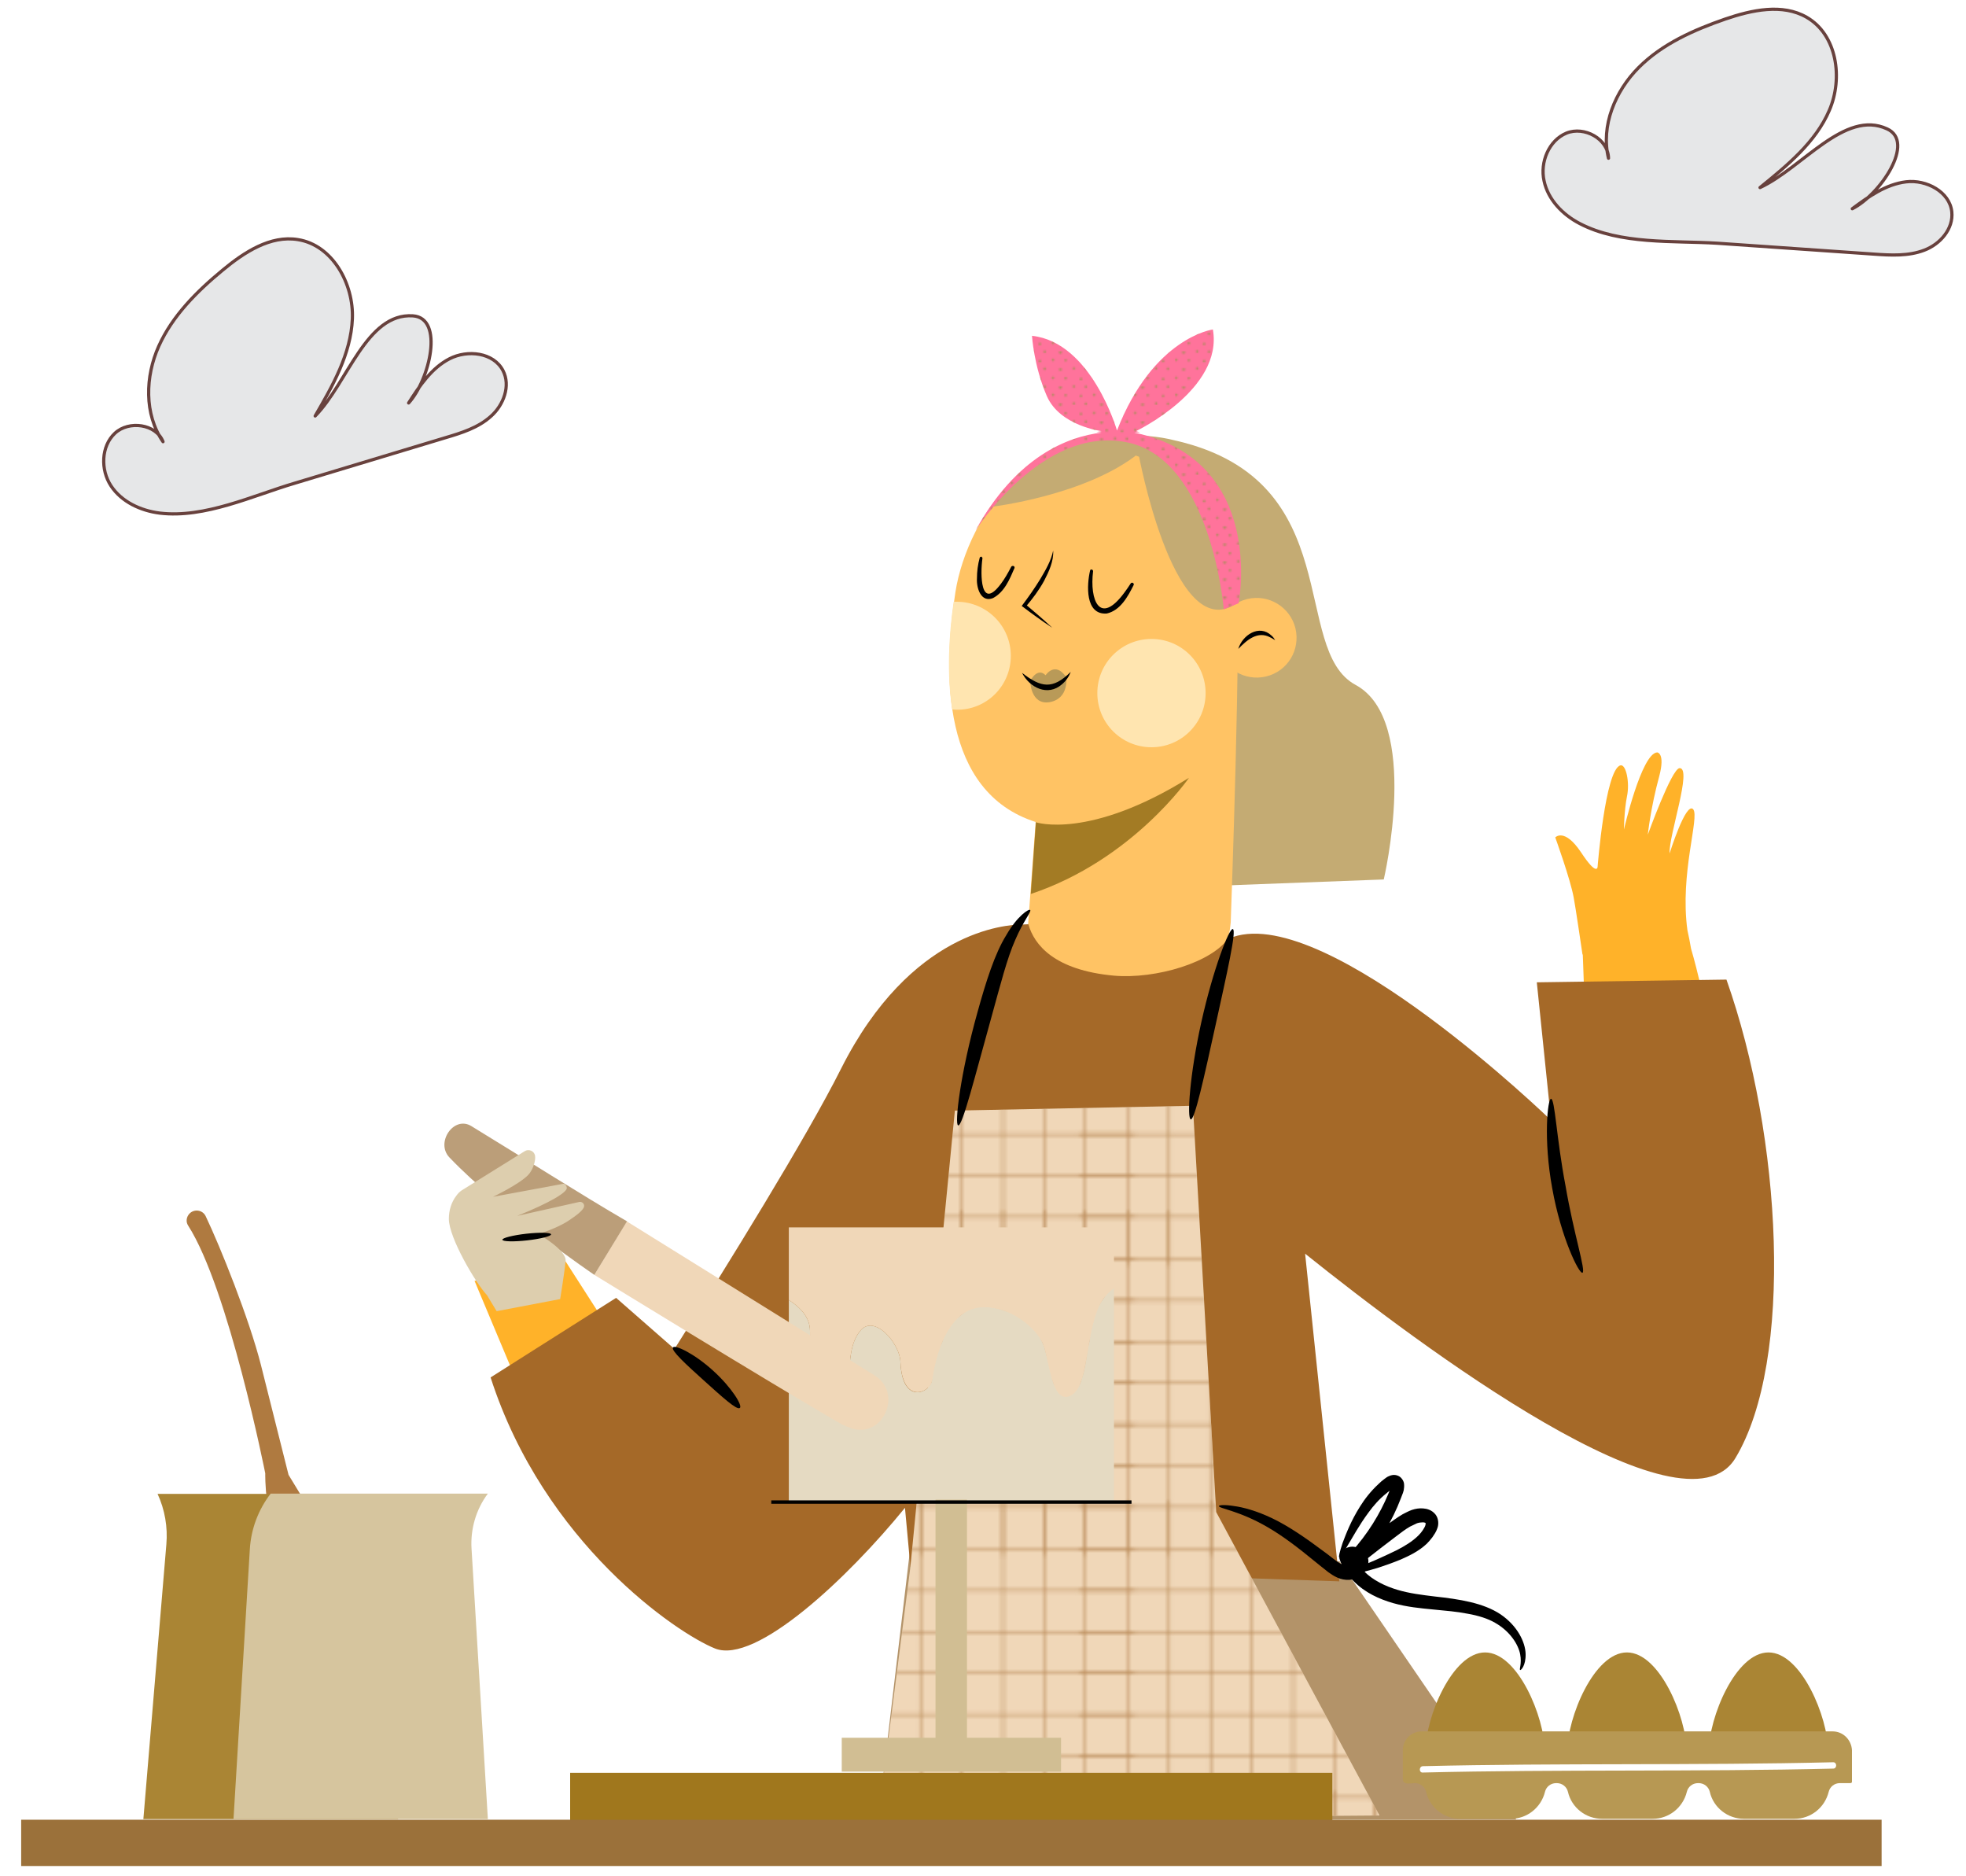 <svg xmlns="http://www.w3.org/2000/svg" xmlns:xlink="http://www.w3.org/1999/xlink" id="Layer_1" x="0px" y="0px" viewBox="0 0 650 620" style="enable-background:new 0 0 650 620;" xml:space="preserve"><style type="text/css">	.st0{fill:none;}	.st1{fill:none;stroke:#BB8D5C;stroke-width:0.446;stroke-miterlimit:10;}	.st2{fill:#AD8B5D;}	.st3{fill:#E6E7E8;stroke:#68413D;stroke-width:1.061;stroke-linecap:round;stroke-linejoin:round;stroke-miterlimit:10;}	.st4{opacity:0.3;}	.st5{fill:#FFFFFF;}	.st6{fill:#C4AB73;}	.st7{fill:#FFC364;}	.st8{fill:#A37B24;}	.st9{fill:#FFE5B0;}	.st10{fill:#B99A58;}	.st11{fill:#FF739B;}	.st12{fill:url(#SVGID_1_);}	.st13{fill:#B39369;}	.st14{fill:#FFB229;}	.st15{fill:#A56928;}	.st16{fill:#F0D7B8;}	.st17{fill:url(#SVGID_00000124856881803007905000000004984034535595527336_);}	.st18{fill:#E5DAC2;}	.st19{fill:#D1BE93;}	.st20{fill:none;stroke:#000000;stroke-width:1.123;stroke-miterlimit:10;}	.st21{fill:#A0771D;}	.st22{fill:#9B713A;}	.st23{fill:#AF7A40;}	.st24{fill:#AA8534;}	.st25{fill:#D6C59E;}	.st26{fill:#B79853;}	.st27{fill:#BB9E79;}	.st28{fill:#DDCEAE;}</style><pattern width="80" height="80" patternUnits="userSpaceOnUse" id="Motivo_nuevo_6" viewBox="86.1 -173.4 80 80" style="overflow:visible;">	<g>		<rect x="86.1" y="-173.4" class="st0" width="80" height="80"></rect>		<g>			<line class="st1" x1="139.1" y1="-95.4" x2="139.1" y2="0"></line>			<line class="st1" x1="116.3" y1="-95.4" x2="116.3" y2="0"></line>			<line class="st1" x1="104.9" y1="-95.4" x2="104.9" y2="0"></line>			<line class="st1" x1="93.5" y1="-95.4" x2="93.5" y2="0"></line>			<line class="st1" x1="161.8" y1="-95.4" x2="161.8" y2="0"></line>			<line class="st1" x1="150.5" y1="-95.4" x2="150.5" y2="0"></line>			<line class="st1" x1="127.7" y1="-95.4" x2="127.7" y2="0"></line>		</g>		<g>			<line class="st1" x1="160" y1="-139.1" x2="255.4" y2="-139.1"></line>			<line class="st1" x1="160" y1="-116.3" x2="255.4" y2="-116.3"></line>			<line class="st1" x1="160" y1="-104.9" x2="255.4" y2="-104.9"></line>			<line class="st1" x1="160" y1="-93.5" x2="255.4" y2="-93.5"></line>			<line class="st1" x1="160" y1="-161.8" x2="255.4" y2="-161.8"></line>			<line class="st1" x1="160" y1="-150.5" x2="255.4" y2="-150.5"></line>			<line class="st1" x1="160" y1="-127.7" x2="255.4" y2="-127.7"></line>		</g>		<g>			<line class="st1" x1="80" y1="-139.1" x2="175.4" y2="-139.1"></line>			<line class="st1" x1="80" y1="-116.3" x2="175.4" y2="-116.3"></line>			<line class="st1" x1="80" y1="-104.9" x2="175.4" y2="-104.9"></line>			<line class="st1" x1="80" y1="-93.5" x2="175.4" y2="-93.5"></line>			<line class="st1" x1="80" y1="-161.8" x2="175.4" y2="-161.8"></line>			<line class="st1" x1="80" y1="-150.5" x2="175.4" y2="-150.5"></line>			<line class="st1" x1="80" y1="-127.7" x2="175.4" y2="-127.7"></line>			<line class="st1" x1="139.1" y1="-175.4" x2="139.1" y2="-80"></line>			<line class="st1" x1="116.3" y1="-175.4" x2="116.3" y2="-80"></line>			<line class="st1" x1="104.9" y1="-175.4" x2="104.9" y2="-80"></line>			<line class="st1" x1="93.5" y1="-175.4" x2="93.5" y2="-80"></line>			<line class="st1" x1="161.8" y1="-175.4" x2="161.8" y2="-80"></line>			<line class="st1" x1="150.5" y1="-175.4" x2="150.5" y2="-80"></line>			<line class="st1" x1="127.7" y1="-175.4" x2="127.7" y2="-80"></line>		</g>		<g>			<line class="st1" x1="0" y1="-139.1" x2="95.4" y2="-139.1"></line>			<line class="st1" x1="0" y1="-116.3" x2="95.4" y2="-116.3"></line>			<line class="st1" x1="0" y1="-104.9" x2="95.4" y2="-104.9"></line>			<line class="st1" x1="0" y1="-93.5" x2="95.4" y2="-93.5"></line>			<line class="st1" x1="0" y1="-161.8" x2="95.4" y2="-161.8"></line>			<line class="st1" x1="0" y1="-150.5" x2="95.4" y2="-150.5"></line>			<line class="st1" x1="0" y1="-127.7" x2="95.4" y2="-127.7"></line>		</g>		<g>			<line class="st1" x1="160" y1="-173.5" x2="255.4" y2="-173.5"></line>		</g>		<g>			<line class="st1" x1="80" y1="-173.5" x2="175.4" y2="-173.5"></line>			<line class="st1" x1="139.1" y1="-255.4" x2="139.1" y2="-160"></line>			<line class="st1" x1="116.3" y1="-255.4" x2="116.3" y2="-160"></line>			<line class="st1" x1="104.9" y1="-255.4" x2="104.9" y2="-160"></line>			<line class="st1" x1="93.5" y1="-255.4" x2="93.5" y2="-160"></line>			<line class="st1" x1="161.8" y1="-255.4" x2="161.8" y2="-160"></line>			<line class="st1" x1="150.5" y1="-255.4" x2="150.5" y2="-160"></line>			<line class="st1" x1="127.7" y1="-255.4" x2="127.7" y2="-160"></line>		</g>		<g>			<line class="st1" x1="0" y1="-173.5" x2="95.4" y2="-173.5"></line>		</g>	</g></pattern><pattern width="26.5" height="22.4" patternUnits="userSpaceOnUse" id="Motivo_nuevo_7" viewBox="0.1 -22.4 26.5 22.4" style="overflow:visible;">	<g>		<rect x="0.1" y="-22.4" class="st0" width="26.5" height="22.4"></rect>		<g>			<path class="st2" d="M22.6-8.5c0,0-0.2,0-0.2-0.3c0.1-0.3,0.3-0.5,0.7-0.7l0.1,0l0.1,0.1c0.3,0.3,0.3,0.8,0,1.2    C23.2-8,22.9-7.9,22.6-8c-0.3-0.1-0.5-0.3-0.6-0.6c-0.1-0.3-0.1-0.7,0.2-0.9c0.3-0.2,0.7-0.1,0.9,0c0.2,0.1,0.4,0.4,0.4,0.7    c0,0.3-0.3,0.5-0.5,0.5c-0.4,0-0.7-0.2-0.8-0.4c-0.1-0.2,0-0.3,0.1-0.3c0,0,0,0.1,0.1,0.2c0.1,0.1,0.3,0.2,0.5,0.1    C23-8.6,23.1-8.9,22.8-9c-0.3-0.1-0.4,0-0.4,0.3c0.1,0.3,0.3,0.3,0.5,0.2C23.1-8.7,23.1-9,23-9.2l0.2,0.1C23-9,22.7-8.8,22.7-8.7    C22.6-8.6,22.7-8.5,22.6-8.5z"></path>			<path class="st2" d="M27.3-2.1c0,0-0.2,0-0.2-0.3c0.1-0.3,0.3-0.5,0.7-0.7l0.1,0L28-3.1c0.3,0.3,0.3,0.8,0,1.2    c-0.2,0.2-0.5,0.3-0.8,0.3c-0.3-0.1-0.5-0.3-0.6-0.6c-0.1-0.3-0.1-0.7,0.2-0.9c0.3-0.2,0.7-0.1,0.9,0C27.9-3,28.1-2.7,28-2.4    c0,0.3-0.3,0.5-0.5,0.5c-0.4,0-0.7-0.2-0.8-0.4c-0.1-0.2,0-0.3,0.1-0.3c0,0,0,0.1,0.1,0.2c0.1,0.1,0.3,0.2,0.5,0.1    c0.2-0.1,0.2-0.3-0.1-0.4c-0.3-0.1-0.4,0-0.4,0.3c0.1,0.3,0.3,0.3,0.5,0.2c0.2-0.2,0.2-0.5,0.1-0.6l0.2,0.1    c-0.3,0.1-0.5,0.3-0.6,0.4C27.2-2.3,27.3-2.2,27.3-2.1z"></path>		</g>		<g>			<path class="st2" d="M17.2-2.7c0,0-0.2,0-0.2-0.3c0.1-0.3,0.3-0.5,0.7-0.7l0.1,0l0.1,0.1c0.3,0.3,0.3,0.8,0,1.2    c-0.2,0.2-0.5,0.3-0.8,0.3c-0.3-0.1-0.5-0.3-0.6-0.6c-0.1-0.3-0.1-0.7,0.2-0.9c0.3-0.2,0.7-0.1,0.9,0C17.8-3.5,18-3.2,18-2.9    c0,0.3-0.3,0.5-0.5,0.5c-0.4,0-0.7-0.2-0.8-0.4c-0.1-0.2,0-0.3,0.1-0.3c0,0,0,0.1,0.1,0.2c0.1,0.1,0.3,0.2,0.5,0.1    c0.2-0.1,0.2-0.3-0.1-0.4c-0.3-0.1-0.4,0-0.4,0.3c0.1,0.3,0.3,0.3,0.5,0.2c0.2-0.2,0.2-0.5,0.1-0.6l0.2,0.1    c-0.3,0.1-0.5,0.3-0.6,0.4C17.1-2.8,17.2-2.7,17.2-2.7z"></path>			<path class="st2" d="M9.4-2.9c0,0-0.2,0-0.2-0.3c0.1-0.3,0.3-0.5,0.7-0.7l0.1,0l0.1,0.1c0.3,0.3,0.3,0.8,0,1.2    C9.9-2.4,9.6-2.3,9.3-2.4C9-2.4,8.8-2.7,8.7-2.9C8.6-3.2,8.6-3.6,8.9-3.8c0.3-0.2,0.7-0.1,0.9,0c0.2,0.1,0.4,0.4,0.4,0.7    c0,0.3-0.3,0.5-0.5,0.5C9.3-2.6,9-2.8,8.9-3C8.9-3.2,9-3.3,9-3.3c0,0,0,0.1,0.1,0.2C9.2-3,9.4-2.9,9.6-3C9.8-3,9.8-3.3,9.5-3.4    c-0.3-0.1-0.4,0-0.4,0.3C9.3-2.8,9.5-2.8,9.7-3c0.2-0.2,0.2-0.5,0.1-0.6L10-3.5C9.7-3.4,9.5-3.2,9.4-3.1C9.3-3,9.4-2.9,9.4-2.9z"></path>		</g>		<g>			<path class="st2" d="M3.9-8.3c0,0-0.2,0-0.2-0.3C3.8-8.8,4-9.1,4.4-9.3l0.1,0l0.1,0.1c0.3,0.3,0.3,0.8,0,1.2    C4.4-7.8,4.1-7.7,3.8-7.8C3.5-7.9,3.3-8.1,3.2-8.3C3.1-8.6,3.2-9,3.5-9.2c0.3-0.2,0.7-0.1,0.9,0c0.2,0.1,0.4,0.4,0.4,0.7    C4.7-8.3,4.4-8,4.2-8C3.8-8,3.5-8.2,3.5-8.4c-0.1-0.2,0-0.3,0.1-0.3c0,0,0,0.1,0.1,0.2c0.1,0.1,0.3,0.2,0.5,0.1    c0.2-0.1,0.2-0.3-0.1-0.4C3.8-9,3.6-8.8,3.7-8.5c0.1,0.3,0.3,0.3,0.5,0.2C4.4-8.5,4.4-8.8,4.3-9l0.2,0.1C4.2-8.8,4-8.6,3.9-8.5    C3.9-8.4,3.9-8.3,3.9-8.3z"></path>			<path class="st2" d="M0.7-2.1c0,0-0.2,0-0.2-0.3C0.6-2.7,0.8-3,1.2-3.2l0.1,0l0.1,0.1c0.3,0.3,0.3,0.8,0,1.2    C1.2-1.7,1-1.6,0.6-1.7C0.3-1.7,0.1-2,0.1-2.2C-0.1-2.5,0-2.9,0.3-3.1c0.3-0.2,0.7-0.1,0.9,0C1.4-3,1.5-2.7,1.5-2.4    c0,0.3-0.3,0.5-0.5,0.5c-0.4,0-0.7-0.2-0.8-0.4c-0.1-0.2,0-0.3,0.1-0.3c0,0,0,0.1,0.1,0.2C0.5-2.3,0.8-2.2,1-2.3    c0.2-0.1,0.2-0.3-0.1-0.4c-0.3-0.1-0.4,0-0.4,0.3C0.7-2.1,0.9-2.1,1-2.2c0.2-0.2,0.2-0.5,0.1-0.6l0.2,0.1C1-2.7,0.8-2.5,0.7-2.4    C0.7-2.3,0.8-2.2,0.7-2.1z"></path>		</g>		<g>			<path class="st2" d="M22.6-19.7c0,0-0.2,0-0.2-0.3c0.1-0.3,0.3-0.5,0.7-0.7l0.1,0l0.1,0.1c0.3,0.3,0.3,0.8,0,1.2    c-0.2,0.2-0.5,0.3-0.8,0.3c-0.3-0.1-0.5-0.3-0.6-0.6c-0.1-0.3-0.1-0.7,0.2-0.9c0.3-0.2,0.7-0.1,0.9,0c0.2,0.1,0.4,0.4,0.4,0.7    c0,0.3-0.3,0.5-0.5,0.5c-0.4,0-0.7-0.2-0.8-0.4c-0.1-0.2,0-0.3,0.1-0.3c0,0,0,0.1,0.1,0.2c0.1,0.1,0.3,0.2,0.5,0.1    c0.2-0.1,0.2-0.3-0.1-0.4c-0.3-0.1-0.4,0-0.4,0.3c0.1,0.3,0.3,0.3,0.5,0.2c0.2-0.2,0.2-0.5,0.1-0.6l0.2,0.1    c-0.3,0.1-0.5,0.3-0.6,0.4C22.6-19.8,22.7-19.7,22.6-19.7z"></path>			<path class="st2" d="M27.3-13.4c0,0-0.2,0-0.2-0.3c0.1-0.3,0.3-0.5,0.7-0.7l0.1,0l0.1,0.1c0.3,0.3,0.3,0.8,0,1.2    c-0.2,0.2-0.5,0.3-0.8,0.3c-0.3-0.1-0.5-0.3-0.6-0.6c-0.1-0.3-0.1-0.7,0.2-0.9c0.3-0.2,0.7-0.1,0.9,0c0.2,0.1,0.4,0.4,0.4,0.7    c0,0.3-0.3,0.5-0.5,0.5c-0.4,0-0.7-0.2-0.8-0.4c-0.1-0.2,0-0.3,0.1-0.3c0,0,0,0.1,0.1,0.2c0.1,0.1,0.3,0.2,0.5,0.1    c0.2-0.1,0.2-0.3-0.1-0.4c-0.3-0.1-0.4,0-0.4,0.3c0.1,0.3,0.3,0.3,0.5,0.2c0.2-0.2,0.2-0.5,0.1-0.6l0.2,0.1    c-0.3,0.1-0.5,0.3-0.6,0.4C27.2-13.5,27.3-13.4,27.3-13.4z"></path>		</g>		<g>			<path class="st2" d="M17.2-13.9c0,0-0.2,0-0.2-0.3c0.1-0.3,0.3-0.5,0.7-0.7l0.1,0l0.1,0.1c0.3,0.3,0.3,0.8,0,1.2    c-0.2,0.2-0.5,0.3-0.8,0.3c-0.3-0.1-0.5-0.3-0.6-0.6c-0.1-0.3-0.1-0.7,0.2-0.9c0.3-0.2,0.7-0.1,0.9,0c0.2,0.1,0.4,0.4,0.4,0.7    c0,0.3-0.3,0.5-0.5,0.5c-0.4,0-0.7-0.2-0.8-0.4c-0.1-0.2,0-0.3,0.1-0.3c0,0,0,0.1,0.1,0.2c0.1,0.1,0.3,0.2,0.5,0.1    c0.2-0.1,0.2-0.3-0.1-0.4c-0.3-0.1-0.4,0-0.4,0.3c0.1,0.3,0.3,0.3,0.5,0.2c0.2-0.2,0.2-0.5,0.1-0.6l0.2,0.1    c-0.3,0.1-0.5,0.3-0.6,0.4C17.1-14,17.2-13.9,17.2-13.9z"></path>			<path class="st2" d="M9.4-14.1c0,0-0.2,0-0.2-0.3c0.1-0.3,0.3-0.5,0.7-0.7l0.1,0l0.1,0.1c0.3,0.3,0.3,0.8,0,1.2    c-0.2,0.2-0.5,0.3-0.8,0.3c-0.3-0.1-0.5-0.3-0.6-0.6c-0.1-0.3-0.1-0.7,0.2-0.9c0.3-0.2,0.7-0.1,0.9,0c0.2,0.1,0.4,0.4,0.4,0.7    c0,0.3-0.3,0.5-0.5,0.5c-0.4,0-0.7-0.2-0.8-0.4c-0.1-0.2,0-0.3,0.1-0.3c0,0,0,0.1,0.1,0.2c0.1,0.1,0.3,0.2,0.5,0.1    c0.2-0.1,0.2-0.3-0.1-0.4c-0.3-0.1-0.4,0-0.4,0.3c0.1,0.3,0.3,0.3,0.5,0.2c0.2-0.2,0.2-0.5,0.1-0.6l0.2,0.1    c-0.3,0.1-0.5,0.3-0.6,0.4C9.3-14.2,9.4-14.1,9.4-14.1z"></path>			<path class="st2" d="M14-7.8c0,0-0.2,0-0.2-0.3c0.1-0.3,0.3-0.5,0.7-0.7l0.1,0l0.1,0.1c0.3,0.3,0.3,0.8,0,1.2    c-0.2,0.2-0.5,0.3-0.8,0.3c-0.3-0.1-0.5-0.3-0.6-0.6c-0.1-0.3-0.1-0.7,0.2-0.9c0.3-0.2,0.7-0.1,0.9,0c0.2,0.1,0.4,0.4,0.4,0.7    c0,0.3-0.3,0.5-0.5,0.5c-0.4,0-0.7-0.2-0.8-0.4c-0.1-0.2,0-0.3,0.1-0.3c0,0,0,0.1,0.1,0.2c0.1,0.1,0.3,0.2,0.5,0.1    c0.2-0.1,0.2-0.3-0.1-0.4c-0.3-0.1-0.4,0-0.4,0.3c0.1,0.3,0.3,0.3,0.5,0.2c0.2-0.2,0.2-0.5,0.1-0.6l0.2,0.1    C14.3-8.3,14.1-8.1,14-8C13.9-7.9,14-7.8,14-7.8z"></path>		</g>		<g>			<path class="st2" d="M3.9-19.5c0,0-0.2,0-0.2-0.3c0.1-0.3,0.3-0.5,0.7-0.7l0.1,0l0.1,0.1c0.3,0.3,0.3,0.8,0,1.2    c-0.2,0.2-0.5,0.3-0.8,0.3c-0.3-0.1-0.5-0.3-0.6-0.6c-0.1-0.3-0.1-0.7,0.2-0.9c0.3-0.2,0.7-0.1,0.9,0c0.2,0.1,0.4,0.4,0.4,0.7    c0,0.3-0.3,0.5-0.5,0.5c-0.4,0-0.7-0.2-0.8-0.4c-0.1-0.2,0-0.3,0.1-0.3c0,0,0,0.1,0.1,0.2c0.1,0.1,0.3,0.2,0.5,0.1    c0.2-0.1,0.2-0.3-0.1-0.4c-0.3-0.1-0.4,0-0.4,0.3c0.1,0.3,0.3,0.3,0.5,0.2c0.2-0.2,0.2-0.5,0.1-0.6l0.2,0.1    C4.2-20,4-19.8,3.9-19.7C3.9-19.6,3.9-19.5,3.9-19.5z"></path>			<path class="st2" d="M0.7-13.4c0,0-0.2,0-0.2-0.3c0.1-0.3,0.3-0.5,0.7-0.7l0.1,0l0.1,0.1c0.3,0.3,0.3,0.8,0,1.2    c-0.2,0.2-0.5,0.3-0.8,0.3c-0.3-0.1-0.5-0.3-0.6-0.6c-0.1-0.3-0.1-0.7,0.2-0.9c0.3-0.2,0.7-0.1,0.9,0c0.2,0.1,0.4,0.4,0.4,0.7    c0,0.3-0.3,0.5-0.5,0.5c-0.4,0-0.7-0.2-0.8-0.4c-0.1-0.2,0-0.3,0.1-0.3c0,0,0,0.1,0.1,0.2c0.1,0.1,0.3,0.2,0.5,0.1    c0.2-0.1,0.2-0.3-0.1-0.4c-0.3-0.1-0.4,0-0.4,0.3c0.1,0.3,0.3,0.3,0.5,0.2c0.2-0.2,0.2-0.5,0.1-0.6L1.3-14    c-0.3,0.1-0.5,0.3-0.6,0.4C0.7-13.5,0.8-13.4,0.7-13.4z"></path>		</g>		<g>			<path class="st2" d="M14-19c0,0-0.2,0-0.2-0.3c0.1-0.3,0.3-0.5,0.7-0.7l0.1,0l0.1,0.1c0.3,0.3,0.3,0.8,0,1.2    c-0.2,0.2-0.5,0.3-0.8,0.3c-0.3-0.1-0.5-0.3-0.6-0.6c-0.1-0.3-0.1-0.7,0.2-0.9c0.3-0.2,0.7-0.1,0.9,0c0.2,0.1,0.4,0.4,0.4,0.7    c0,0.3-0.3,0.5-0.5,0.5c-0.4,0-0.7-0.2-0.8-0.4c-0.1-0.2,0-0.3,0.1-0.3c0,0,0,0.1,0.1,0.2c0.1,0.1,0.3,0.2,0.5,0.1    c0.2-0.1,0.2-0.3-0.1-0.4c-0.3-0.1-0.4,0-0.4,0.3c0.1,0.3,0.3,0.3,0.5,0.2c0.2-0.2,0.2-0.5,0.1-0.6l0.2,0.1    c-0.3,0.1-0.5,0.3-0.6,0.4C13.9-19.1,14-19,14-19z"></path>		</g>	</g></pattern><g>	<path class="st3" d="M522.3,73.9c-5.6-2.9-10.5-7.9-11.8-14.1c-1.4-6.2,1.6-13.4,7.4-15.8c5.9-2.4,13.8,1.9,13.9,8.3  c-2.6-10.7,2.2-22.2,10-30c7.8-7.8,18.2-12.4,28.6-16c8.8-3,18.9-5.2,26.9-0.6c10.1,5.8,12.1,20.2,7.5,30.8  C600.3,47,590.9,54.7,581.9,62c14-6.5,28-25.9,42-19.4c9.5,4.3-2.2,21.7-11.5,26.4c5.4-4,11.1-8.1,17.8-8.9  c6.7-0.8,14.4,3.3,15.1,9.9c0.6,5.6-3.8,10.7-9.1,12.7c-5.2,2-11,1.7-16.6,1.3c-17.3-1.2-34.5-2.4-51.8-3.6  C553.2,79.5,535.7,80.9,522.3,73.9z"></path>	<path class="st3" d="M52.8,169.6c-6.3-0.8-12.6-3.7-16.1-9s-3.3-13.1,1.3-17.4c4.6-4.3,13.6-3.1,15.9,2.8  c-6.3-9.1-5.9-21.6-1.4-31.6s12.6-18.1,21.1-25.1c7.1-5.9,15.8-11.6,24.9-10.1c11.4,1.8,18.5,14.6,18,26.2s-6.5,22.1-12.3,32.1  c10.8-11,16.9-34.1,32.3-33.1c10.4,0.7,5.6,21.1-1.4,28.8c3.6-5.6,7.5-11.5,13.5-14.6s14.6-2.1,17.7,3.9c2.6,5,0.2,11.4-4,15.1  c-4.2,3.8-9.7,5.5-15.1,7.1c-16.6,5-33.1,10-49.7,15C83.6,163.8,67.7,171.4,52.8,169.6z"></path>	<g>		<g class="st4">			<path class="st5" d="M602.5,456.3c-9.2,6.8-21,14-21,26.2c0,4.2,1.5,8.2,3,12c10.8,27.2,24.2,53.5,30.9,82.3    c1.8,7.6,3,15.6,3.6,23.6H25.9c-14.8-14.4-27.7-34-22.4-54.4c6.9-26.8,41.1-36.6,46.7-63.8c5.5-26.7-20.3-50-21-77.4    c-0.5-17.6,10-34,23.6-43.2c13.6-9.2,29.8-12.4,45.6-13.7c21.5-1.8,43.3-0.5,64.5,3.8c24,4.8,48,13.6,72.3,10.3    c9.6-1.3,19.1-4.5,26.8-11.1c10.1-8.6,15.9-22,20.1-35.4c11.3-36.9,12.8-78,31.6-110.9c24.3-42.6,73.8-61.5,118.9-56.1    c45.2,5.3,86.4,31.2,122.4,61.9c35.2,30,67.9,67,81.4,113.8C649.9,370.9,639.4,429,602.5,456.3z"></path>		</g>		<g>			<g>				<g>					<g>						<path class="st6" d="M380.7,293.6l76.8-2.9c0,0,12.4-52.6-9.3-64.3c-21.7-11.7-2.5-67.2-58.8-80.6c-1-0.2-2-0.5-3-0.7       c-46.5-9.6-80.3,43.7-52.7,82.4L380.7,293.6z"></path>						<g>							<g>								<path class="st7" d="M315.9,195.6c3.8-24.2,28-64.7,70.8-39.8c13.5,7.8,19.2,22.1,22,37c1.9,10.4-1.8,112.1-1.8,112.1         c-3.6,40.8-64.9,50.5-67,0.8l2.5-34C311.4,261.8,311.6,222.8,315.9,195.6z"></path>								<path class="st8" d="M342.5,271.8c0,0,17.5,5.9,50.6-14.7c0,0-18.7,27.2-52.3,38.4L342.5,271.8z"></path>								<g>									<path class="st9" d="M398.6,229.1c0,9.9-8,17.9-17.9,17.9c-9.9,0-17.9-8-17.9-17.9c0-9.9,8-17.9,17.9-17.9          C390.6,211.2,398.6,219.2,398.6,229.1z"></path>									<path class="st9" d="M334.2,216.8c0-9.9-8-17.9-17.9-17.9c-0.3,0-0.6,0-1,0c-1.6,11.1-2.3,23.8-0.5,35.6          c0.5,0,1,0.1,1.5,0.1C326.2,234.7,334.2,226.7,334.2,216.8z"></path>								</g>							</g>							<g>								<path class="st7" d="M428.3,207.7c1.7,7.1-2.6,14.2-9.7,15.9c-7.1,1.7-14.2-2.6-15.9-9.7c-1.7-7.1,2.6-14.2,9.7-15.9         S426.6,200.7,428.3,207.7z"></path>								<g>									<path d="M409.4,214.5c1.3-4.5,6.9-8.3,11-4.4c0.5,0.4,0.9,1,1.2,1.5c-0.6-0.3-1.1-0.7-1.6-0.9          C415.8,208.4,412.2,211.6,409.4,214.5L409.4,214.5z"></path>								</g>							</g>							<g>								<g>									<g>										<path d="M348.2,182c0.2,3.5-1.4,6.9-3,10c-1.7,3.1-3.8,5.9-6.1,8.6l-0.1-0.9c3,2.5,6,5.1,8.9,7.8           c-3.5-2.3-6.8-4.7-10.1-7.2c2.2-2.9,4.3-5.9,6.2-9C345.7,188.4,347.5,185.4,348.2,182L348.2,182z"></path>									</g>									<g>										<path d="M361.4,188.8c-1.2,9.6,2.2,18.2,10.4,7c0.7-0.9,1.4-2,2-2.9c0.2-0.3,0.5-0.4,0.8-0.2c0.3,0.2,0.3,0.5,0.2,0.7           c-1.9,3.8-4.4,8.4-8.9,9.4c-7.2,0.5-6.6-9.5-5.5-14.2C360.5,188,361.4,188.2,361.4,188.8L361.4,188.8z"></path>									</g>								</g>								<g>									<path d="M324.8,184.7c-0.7,5-0.7,17.4,6.1,8.3c1.3-1.7,2.4-3.7,3.4-5.6c0.1-0.3,0.5-0.4,0.8-0.3c0.3,0.1,0.4,0.4,0.3,0.7          c-1.6,3.7-3.3,7.9-7.1,9.9c-4,1.6-5.5-3.4-5.3-6.5c0-2.3,0.3-4.6,0.9-6.8c0.1-0.3,0.3-0.4,0.6-0.4          C324.7,184.2,324.9,184.4,324.8,184.7L324.8,184.7z"></path>								</g>							</g>							<g>								<path class="st10" d="M340.6,225.1c0,0,2.3-4.7,5.1-1.9c0,0,3.1-4.8,6.8,0.6c0,0,1.1,7.1-5.5,8.3         C340.7,233.1,340.6,225.1,340.6,225.1z"></path>								<g>									<path d="M337.9,222.4c6.3,4.9,10.1,5.6,16.1-0.3c-0.6,1.6-1.6,3-2.9,4.1C346.4,230.3,340.4,227.3,337.9,222.4L337.9,222.4z          "></path>								</g>							</g>						</g>						<path class="st6" d="M328,167.5c0,0,31-3.7,48.4-17.6c0,0,11.2,61,31,50.4c19.8-10.6-5.5-46.2-5.5-46.2S361,123,328,167.5z"></path>						<path class="st11" d="M375.5,143.1c0,0-0.2,0-0.5-0.1c0.6,0,1.3-0.1,1.9-0.1c-0.4-0.1-0.9-0.3-1.3-0.4       c0,0,28.9-13.8,25.4-33.6c0,0-19.7,2.6-31.7,33.4c0,0-8.4-29.2-28.1-31.3c0,0,0.6,10,4.9,19.9c4.3,9.9,18.1,11.6,18.1,11.6       s-0.6,0.1-1.7,0.3c0.6,0.1,1.2,0.1,1.7,0.2c-11,1.3-28.1,7.7-41.7,32.4c0,0,22.1-34.9,50.1-29.2c28,5.7,32,55.2,32,55.2l4.9-2       C409.6,199.1,418.5,152.4,375.5,143.1z"></path>						<pattern id="SVGID_1_" xlink:href="#Motivo_nuevo_7" patternTransform="matrix(0.503 0 0 0.503 -4240.043 -4052.74)">						</pattern>						<path class="st12" d="M375.5,143.1c0,0-0.2,0-0.5-0.1c0.6,0,1.3-0.1,1.9-0.1c-0.4-0.1-0.9-0.3-1.3-0.4       c0,0,28.9-13.8,25.4-33.6c0,0-19.7,2.6-31.7,33.4c0,0-8.4-29.2-28.1-31.3c0,0,0.6,10,4.9,19.9c4.3,9.9,18.1,11.6,18.1,11.6       s-0.6,0.1-1.7,0.3c0.6,0.1,1.2,0.1,1.7,0.2c-11,1.3-28.1,7.7-41.7,32.4c0,0,22.1-34.9,50.1-29.2c28,5.7,32,55.2,32,55.2l4.9-2       C409.6,199.1,418.5,152.4,375.5,143.1z"></path>					</g>					<polygon class="st13" points="301,511.3 290.3,601.4 501.3,601.4 442.9,516.1      "></polygon>				</g>				<g>					<g>						<g>							<path class="st14" d="M523.7,353.5c0.3-15.6,0-29-0.3-35.4c0-0.9-0.1-1.7-0.1-2.6l-0.1,0c0,0-2.4-16.4-2.9-18.8        c-1.1-6.1-6.1-19.9-6.1-19.9s3-3.3,8.5,4.9c5.4,8.2,5.5,4.8,5.5,4.8s2.5-32,7.5-33.5c1.9-0.6,3.2,5.7,2.2,10.3        c-0.9,4.5-1,10.9-1,10.9s5.8-25.2,11-25.5c0,0,2.7,0.2,0.7,7.8c-2.9,10.6-3.8,19.4-3.8,19.4s7.9-21.9,10.5-22        c4.3-0.1-3.6,22.2-3.3,28.2c0,0,5.4-17.3,7.8-14.6c2.2,2.6-4.5,21.3-1.9,40c0.4,1.7,0.8,3.8,1.2,6.1c0,0,0,0,0,0        s4.9,16,8.1,39.2C552.6,353,538.2,353.2,523.7,353.5z"></path>						</g>						<g>							<g>								<polygon class="st14" points="156.9,423.4 173.1,462 203.8,443.1 186.9,416.8         "></polygon>								<path class="st15" d="M570.8,323.8l-62.7,0.9l4.7,45.6c0,0-73.5-71.2-105.1-60.6l-1.3,0c-5.3,8.4-24.3,14-38.1,12.8         c-19.7-1.8-26.4-10.2-28.3-17c-0.7,0-1.4,0.1-2.1,0.1c-5.3,0-36.8,2-59.8,47.6c-11.7,23.3-37.9,65.4-55.1,92.7         c-9.6-8.4-19.3-16.9-19.3-16.9l-41.5,26.3c17.7,54.9,61.7,84.6,74.2,89.6c13.5,5.4,44.1-23.5,62.8-46.5l1.8,19.5l141.8,4.8         l-11.3-108.3c38.3,30.7,125.4,95.8,142.3,67.5C593.1,449.8,589.2,375.8,570.8,323.8z"></path>								<g>									<path d="M244.6,465.4c-1,0.8-5.9-3.7-11.9-9.1c-6-5.4-10.9-9.9-10.2-10.9c0.6-1,6.9,1.9,13.2,7.6          C242,458.7,245.6,464.7,244.6,465.4z"></path>								</g>							</g>							<g>								<g>									<polygon class="st16" points="315.7,367.1 394.4,365.5 402.1,499.8 456.1,600.1 290.3,601.4 301,517.9          "></polygon>																			<pattern id="SVGID_00000032638179004505405880000014990845659288070798_" xlink:href="#Motivo_nuevo_6" patternTransform="matrix(1.199 0 0 1.199 459.921 -1611.952)">									</pattern>									<polygon style="fill:url(#SVGID_00000032638179004505405880000014990845659288070798_);" points="315.7,367.1 394.4,365.5           402.1,499.8 456.1,600.1 290.3,601.4 301,517.9          "></polygon>								</g>								<g>									<path d="M393.7,370c-1.3-0.2-0.4-14.7,3.5-32.2c3.9-17.5,9.2-31.1,10.4-30.7c1.3,0.4-1.9,14.4-5.7,31.7          C398.1,356.1,395,370.2,393.7,370z"></path>								</g>								<g>									<path d="M340.6,300.8c0.5,0.5-2.3,3.7-4.9,9.8c-2.7,6-5,15.1-7.8,25.2c-5.6,20.1-9.7,36.5-11.1,36.2          c-1.3-0.2,0.7-17.2,6.4-37.5c2.8-10.1,5.7-19.3,9.5-25.4C336.3,302.8,340.2,300.3,340.6,300.8z"></path>								</g>								<g>									<g>										<path d="M445,520.2c-0.2-0.7,6.6-2.8,16.8-7.8c2.5-1.3,5.1-2.8,7.2-4.9c0.5-0.5,1-1.1,1.4-1.7c0.4-0.6,0.8-1.3,0.9-1.8           c0.1-0.5,0-0.6,0-0.6c0,0-0.3-0.2-0.9-0.2c-0.6,0-1.3,0.1-1.9,0.3c-0.6,0.3-1.5,0.7-2.3,1.1c-1.6,0.9-3.1,2.1-4.7,3.3           c-3.3,2.5-6.7,5.1-10.1,7.8c-0.5,0.4-1,0.8-1.5,1.1l-3.3-3.6c5.6-6.1,9.7-12.9,12.4-19.4l0.5-1.2c0.2-0.4,0.3-0.8,0.4-1.1           c0.1-0.2,0.1-0.5,0.1-0.4c0,0,0.2,0.5,0.5,0.6c0.4,0.1,0.5,0,0.4,0.1c-0.1,0.1-0.4,0.2-0.7,0.4c-0.6,0.5-1.3,0.9-1.8,1.4           c-2.4,1.9-4.3,4.1-5.9,6.3c-3.2,4.3-5.3,8.3-6.9,10.9c-1.6,2.7-2.5,4.1-2.8,4c-0.3-0.1,0.1-1.8,1.1-4.8           c1.1-2.9,2.7-7.2,5.8-12.1c1.5-2.4,3.5-5,6.1-7.4c0.6-0.6,1.3-1.2,2-1.7c0.4-0.3,0.9-0.7,1.5-0.9c0.6-0.3,1.7-0.6,2.9-0.1           c1.1,0.4,1.9,1.7,2,2.6c0.1,0.9,0,1.6-0.1,2.2c-0.2,0.7-0.3,1.1-0.5,1.5l-0.5,1.3c-2.7,7.1-7,14.5-13,21.1l-3.3-3.6           c0.5-0.4,1-0.7,1.5-1.1c3.5-2.6,6.9-5.2,10.2-7.7c1.7-1.2,3.4-2.5,5.3-3.6c1-0.5,1.9-1,3-1.4c1.2-0.4,2.4-0.6,3.7-0.5           c1.3,0.1,2.9,0.5,4.1,2c1.1,1.4,1.1,3.4,0.6,4.6c-0.4,1.2-1,2-1.6,2.9c-0.6,0.8-1.3,1.6-1.9,2.2c-2.8,2.6-5.9,4-8.6,5.2           C452.3,519.9,445.2,520.8,445,520.2z"></path>									</g>									<g>										<path d="M502.6,552c-0.4-0.2,0.6-2,0-5.2c-0.6-3.1-3.2-7.5-8.3-10.4c-2.4-1.4-5.6-2.4-9.1-3c-3.5-0.7-7.3-1-11.4-1.4           c-4.1-0.4-8.6-0.8-13.2-2.1c-4.5-1.3-9.3-3.4-13.1-7.3c-2-2-3.6-4.4-4.5-6.9l-0.2-0.7l0.2-0.8c0.3-1.2,1.5-2.4,2.6-2.7           c1.2-0.4,2.1-0.3,3,0c0.9,0.3,1.7,0.7,2.4,1.4c0.7,0.7,1.3,1.7,1.4,2.8c0.2,2.2-0.9,3.8-2.1,4.8c-1.2,1-2.6,1.5-4.1,1.7           c-3.1,0.2-5.3-1.3-7-2.5c-1.7-1.3-3.1-2.5-4.5-3.6c-5.7-4.7-10.9-8.6-15.6-11.3c-9.4-5.5-16.3-6.2-16.1-7           c0-0.3,1.8-0.5,4.9,0c3.1,0.4,7.6,1.6,12.8,4.1c5.2,2.5,10.8,6.3,16.8,10.8c3,2.1,6.2,5.3,8.4,4.9           c0.6-0.1,1.2-0.3,1.5-0.6c0.2-0.2,0.3-0.3,0.3-0.4c0-0.1,0-0.1,0.1-0.2c0,0,0-0.1,0-0.1l0,0l0,0c-0.1,0,0.6,0,0.3,0l0,0           l0,0c0,0-0.1,0-0.2,0.1c-0.2,0.1-0.1,0-0.1,0c-0.1-0.1-0.2-0.2-0.4-0.2c-0.1,0-0.1,0-0.2,0c0,0,0,0,0,0           c0-0.1,0-0.3-0.1-0.4c-0.2-0.5-0.4-0.4,0.2-0.2l0.3-1.4c0.7,1.8,1.9,3.6,3.4,5.2c3,3,7,4.9,11,6.1c4,1.2,8.2,1.7,12.3,2.2           c8.2,0.9,16.1,2.1,21.8,5.9c5.6,3.8,8.2,9.2,8.3,13.1C504.5,550.6,502.8,552.2,502.6,552z"></path>									</g>								</g>							</g>						</g>					</g>					<g>						<path d="M523.2,420.7c-1.1,0.5-7.1-11.6-10-27.9c-3-16.3-1.5-29.7-0.4-29.6c1.3,0,1.8,13.1,4.8,28.8       C520.3,407.8,524.4,420.2,523.2,420.7z"></path>					</g>				</g>			</g>			<g>				<g>					<g>						<g>							<g>								<g>									<path class="st18" d="M362.7,433.3c-4,10.4-2.9,25.5-9,28.1c-6.1,2.6-6.6-12-8.9-17.3c-2.2-5.3-10.9-12.6-20.4-12          c-9.4,0.6-14.5,12-16.2,24c-0.6,4.4-10,8.5-10.5-6c-0.2-6.1-8.7-15.9-13.3-10.2c-6.5,8-0.5,22.5-9,26.5          c-7.5,3.6-7.6-17-7.6-26.5c0-4.6-3.4-7.9-7-10.2v67h107.5v-70.9C366,427.4,364,429.8,362.7,433.3z"></path>									<path class="st16" d="M260.8,405.7v24c3.6,2.3,7,5.6,7,10.2c0,9.5,0.1,30,7.6,26.5c8.5-4,2.5-18.5,9-26.5          c4.6-5.7,13.1,4.1,13.3,10.2c0.6,14.4,9.9,10.4,10.5,6c1.7-12,6.8-23.4,16.2-24c9.4-0.6,18.1,6.7,20.4,12          c2.2,5.3,2.8,19.9,8.9,17.3c6.1-2.6,5-17.7,9-28.1c1.3-3.5,3.3-5.9,5.6-7.5v-20.1H260.8z"></path>								</g>							</g>							<g>								<rect x="309.3" y="495.7" class="st19" width="10.4" height="80"></rect>								<rect x="278.3" y="574.4" class="st19" width="72.5" height="11.2"></rect>							</g>							<line class="st20" x1="255" y1="496.5" x2="374.1" y2="496.5"></line>						</g>						<g>							<rect x="188.5" y="586" class="st21" width="252" height="16"></rect>							<rect x="7" y="601.5" class="st22" width="615.1" height="15.3"></rect>						</g>					</g>					<g>						<g>							<path class="st23" d="M62.6,401.2c1.6-1.7,4.4-1.3,5.4,0.8c4.7,9.8,14.4,33.9,18.3,49.3c5.5,21.9,9.1,36.2,9.1,36.2        l23.9,39.3c0,0-16.5,3.2-25.3-12c-6.7-11.4-6.3-27.8-6.3-27.8S75.6,426,62.2,405.1C61.4,403.9,61.6,402.3,62.6,401.2        L62.6,401.2z"></path>							<g>								<g id="XMLID_00000165943899767171222670000012552886288982971548_">									<path class="st24" d="M131.6,601.3l-6-99.5h2.3v-8H52.1l0,0c2.4,5.2,3.4,11,2.9,16.7l-7.6,90.8H131.6z"></path>									<g id="XMLID_00000130630836339030968680000006936908068624413847_">										<path id="XMLID_00000016044112172046998160000006186609096137807794_" class="st25" d="M77.2,601.3l5.4-89.2           c0.4-6.7,2.8-13.1,6.9-18.4l0,0h71.8l0,0c-3.9,5.2-5.8,11.7-5.4,18.2l5.4,89.4H77.2z"></path>									</g>								</g>							</g>						</g>						<g id="XMLID_00000073703297073464832840000006919430274049645447_">							<g id="XMLID_00000018220623031449673180000006433824315790670004_">								<g id="XMLID_00000021830693337763523830000000503159014918110869_">									<path id="XMLID_00000108272905927756081370000008708507736977640840_" class="st24" d="M471.3,578.7          c0-10.9,8.8-32.5,19.7-32.5c10.9,0,19.7,21.6,19.7,32.5s-8.8,19.7-19.7,19.7C480.2,598.4,471.3,589.6,471.3,578.7z"></path>								</g>								<g id="XMLID_00000114781185796583270890000018316855623817952702_">									<path id="XMLID_00000023268444281903129190000013512244667544669352_" class="st24" d="M518.2,578.7          c0-10.9,8.8-32.5,19.7-32.5s19.7,21.6,19.7,32.5s-8.8,19.7-19.7,19.7S518.2,589.6,518.2,578.7z"></path>								</g>								<g id="XMLID_00000034074133015677000380000012640087860371776653_">									<path id="XMLID_00000161634185983131857430000003696489400401600930_" class="st24" d="M565,578.7          c0-10.9,8.8-32.5,19.7-32.5c10.9,0,19.7,21.6,19.7,32.5s-8.8,19.7-19.7,19.7C573.8,598.4,565,589.6,565,578.7z"></path>								</g>								<g id="XMLID_00000061437749768028716480000009088286366078730375_">									<path id="XMLID_00000170989188408837697360000016603163143297660837_" class="st26" d="M605.9,572.3H470          c-3.4,0-6.2,2.8-6.2,6.2c0,2.1,0,4.3,0,6.4c0,1,0,2,0,3.1c0,2.2,2.6,1.4,4,1.4c1.8,0,3.3,1.2,3.7,2.9          c1.2,5.2,5.9,8.9,11.3,8.9h16.7c5.4,0,10-3.7,11.3-8.9c0.4-1.7,1.9-2.9,3.7-2.9h0.2c1.8,0,3.3,1.2,3.7,2.9          c1.2,5.2,5.9,8.9,11.3,8.9h16.7c5.4,0,10-3.7,11.3-8.9c0.4-1.7,1.9-2.9,3.7-2.9h0.2c1.8,0,3.3,1.2,3.7,2.9          c1.2,5.2,5.9,8.9,11.3,8.9h16.7c5.4,0,10-3.7,11.3-8.9c0.4-1.7,1.9-2.9,3.7-2.9c1,0,2.3,0,3.2,0c0.4,0,0.8,0,0.8-0.5          c0-1.1,0-3.5,0-4.7c0-1.9,0-3.8,0-5.7C612.1,575.1,609.4,572.3,605.9,572.3z"></path>								</g>							</g>							<g id="XMLID_00000132087449837194516080000007280585358203055234_">								<g id="XMLID_00000175307221344341604490000011022355134293181067_">									<path id="XMLID_00000156570347406776171270000016011476164712020097_" class="st5" d="M470.4,585.9          c45.2-1.1,90.5-0.2,135.7-1.3c1.3,0,1.3-2.1,0-2.1c-45.2,1.1-90.5,0.2-135.7,1.3C469.1,583.9,469.1,586,470.4,585.9          L470.4,585.9z"></path>								</g>							</g>						</g>					</g>				</g>				<g>					<g>						<path class="st16" d="M196.5,421.4c0,0,58.1,35.7,80.4,48.6c1.5,0.9,2.9,1.5,4.2,2c10.7,3.9,17.7-11.4,8-17.4l-81.9-50.9       L196.5,421.4L196.5,421.4z"></path>						<path class="st27" d="M207.3,403.7l-10.8,17.7c0,0-30.9-21-47.9-38.8c-4.7-4.9,1.4-13.9,7.2-10.4       C172.7,382.5,192.3,395,207.3,403.7z"></path>					</g>					<g>						<path class="st28" d="M161,428.1c-3.7-3.9-12.6-19-12.6-25.2c0-2.8,0.8-5.5,2.5-7.7c0.5-0.7,1.1-1.3,1.7-1.7l20.9-13       c1.3-0.8,3.1-0.1,3.4,1.5c0.3,1.7-0.8,4.9-2.3,6.4c-3,3.1-11.6,7.2-11.6,7.2l23.2-4.3c0.6-0.1,1.1,0.6,1.2,1.3       c0.2,1.5-5.7,5-16.4,9.3l20.5-4.6c0.9-0.2,1.8,0.6,1.6,1.5c-0.2,1.3-2.9,3.2-5,4.6c-3.8,2.6-10.1,4.5-10.1,4.5s9.2,5.2,9,8.8       c-0.3,3.6-1.8,12.7-1.8,12.7l-21,4L161,428.1z"></path>						<g>							<path d="M166.1,409.8c-0.1-0.6,3.5-1.5,7.9-2c4.5-0.5,8.1-0.4,8.2,0.2c0.1,0.6-3.5,1.5-7.9,2        C169.8,410.5,166.2,410.4,166.1,409.8z"></path>						</g>					</g>				</g>			</g>		</g>	</g></g></svg>